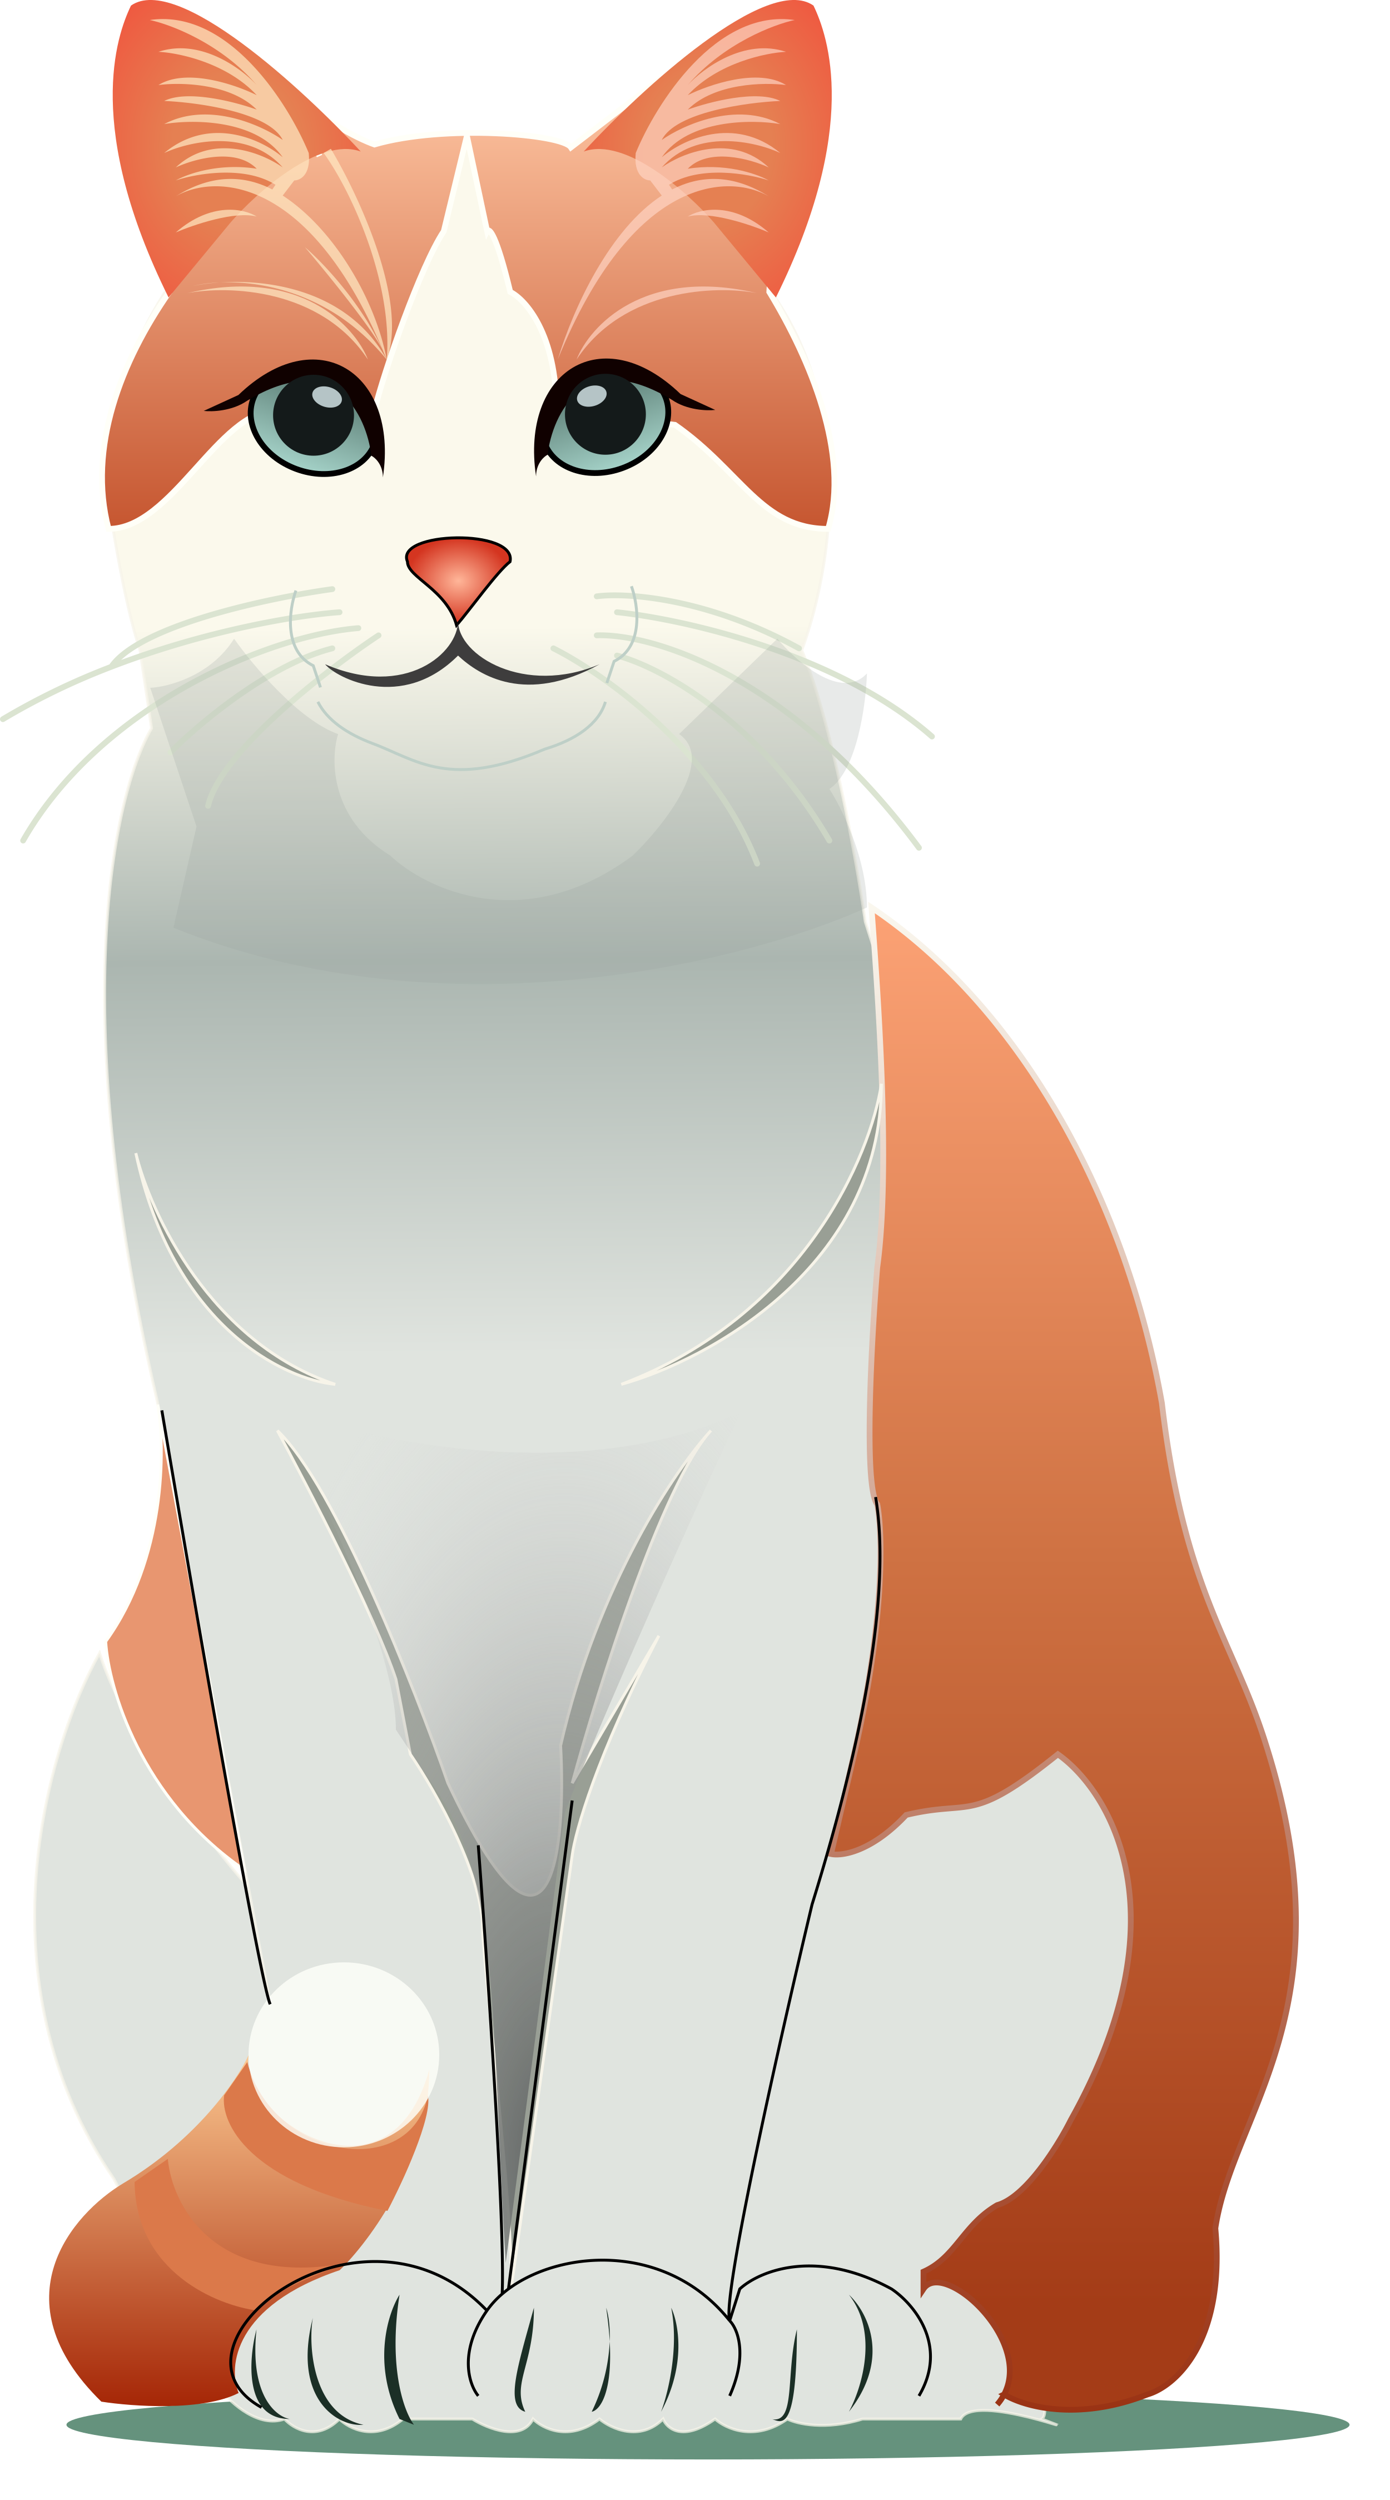 <svg xmlns="http://www.w3.org/2000/svg" width="481" height="865" fill="none" viewBox="0 0 481 865"><g filter="url(#a)"><ellipse cx="245" cy="839" fill="#65927D" rx="222" ry="12"/></g><path fill="url(#b)" d="M36.45 165c8-92.8 81.34-116 117-116 146.4 10.4 143.67 121.67 124 176 10.4 24.8 19 73 22 94l33 103v163.23c1.14 12.17 1.52 20 0 21.27l35.55-25c9 5.67 35 41.9 35 71.5 5 41-21.55 117-42.55 124-10.4 12.8 5.34 57.67 0 60 20.8 8-23.33-9.67-28 0h-34c-12.8 4-22.66 1.67-26 0-11.2 8-21.33 3.33-25 0-11.2 8-16.66 3.33-18 0-8 8-18 3.33-22 0-10.4 8-19.66 3.33-23 0-4 8-15.66 3.33-21 0h-24c-9.6 8-18.66 3.33-22 0-8 8-16 3.33-19 0-8.8 3.2-18.33-5.33-22-10l-37-73c-47.2-68.8-23-150-5-182 8.8 28 38 65.67 51.5 81l-31.5-168c-32.8-141.6-13.66-213.33-2-233l-4-27c-5.6-16.8-10.33-47-12-60"/><path stroke="#F7F4E9" stroke-opacity=".74" d="m93.45 693-7.5-40m0 0-31.5-168c-32.8-141.6-13.66-213.33-2-233l-4-27c-5.6-16.8-10.33-47-12-60 8-92.8 81.34-116 117-116 146.4 10.4 143.67 121.67 124 176 10.4 24.8 19 73 22 94l33 103M85.95 653c-13.5-15.33-42.7-53-51.5-81-18 32-42.2 113.2 5 182l37 73c3.67 4.67 13.2 13.2 22 10 3 3.33 11 8 19 0 3.34 3.33 12.4 8 22 0h24c5.34 3.33 17 8 21 0 3.34 3.33 12.6 8 23 0 4 3.33 14 8 22 0 1.34 3.33 6.8 8 18 0 3.67 3.33 13.8 8 25 0 3.34 1.67 13.2 4 26 0h34c4.67-9.67 48.8 8 28 0 5.34-2.33-10.4-47.2 0-60 21-7 47.55-83 42.55-124 0-29.6-26-65.83-35-71.5l-35.55 25m0 0c17-25.5-5.21 4.35 0 0Zm0 0c6-5-17.66-112.17 0-184.5m0 184.5V422"/><path fill="url(#c)" d="M303.57 438.5c4.8-34.8 0-97.5-2-124.5 53.5 36 88.5 103.5 100.5 171.5 7.5 63.5 23.95 81.5 35 115 31 94-10.5 130-16.5 170.5 3.6 39.6-14.17 54.83-23.5 57.5-24.4 9.6-43.23 4-49.6 0 9.97-19-20.98-46.84-27.9-36.5v-5.97c11.16-4.95 13.68-16.17 25.5-23.03 10-2.8 21.17-20.83 25.5-29.5 39.6-70.8 13.5-113.83-4.5-126.5-30.5 24.5-29.5 15.5-52.5 21-12 12.8-22.33 14.33-26 13.5l8-34.5c10.8-46.8 9.83-77.17 8-86.5-4.8-6-2-57.17 0-82"/><path stroke="url(#d)" stroke-width="2" d="M345.07 832a18 18 0 0 0 2.4-3.5m0 0c9.97-19-20.98-46.84-27.9-36.5v-5.97c11.16-4.95 13.68-16.17 25.5-23.03 10-2.8 21.17-20.83 25.5-29.5 39.6-70.8 13.5-113.83-4.5-126.5-30.5 24.5-29.5 15.5-52.5 21-12 12.8-22.33 14.33-26 13.5l8-34.5c10.8-46.8 9.83-77.17 8-86.5-4.8-6-2-57.17 0-82 4.8-34.8 0-97.5-2-124.5 53.5 36 88.5 103.5 100.5 171.5 7.5 63.5 23.95 81.5 35 115 31 94-10.5 130-16.5 170.5 3.6 39.6-14.17 54.83-23.5 57.5-24.4 9.6-43.23 4-49.6 0Z"/><path fill="url(#e)" d="M95.57 142c-20 0-36 41-58 41-7.4-28.1 4.33-58 21.05-82L61 54l37.57-26c10.4 12.8 25.33 20 31 22 24-7 65-3.67 68 1l30-23 6 26H269l-2.8 47c14.21 23.4 28 56.18 20.37 82-23.2 0-30-20-53-36l-41-5c0-26.4-10.67-38.33-16-41-4.8-20-7.33-22.33-8-21l-7-33-8 33c-8 12-20.67 48.33-24 62z"/><path stroke="#FFFFF8" stroke-width="2" d="m261.1 93 7.9-39m-27.43 9-4-4.5M98.57 28c10.4 12.8 25.33 20 31 22 24-7 65-3.67 68 1l30-23 6 26 4 4.5M98.57 28l12 26m-12-26L61 54l-2.38 47c-16.72 24-28.45 53.9-21.05 82 22 0 38-41 58-41h34c3.33-13.67 16-50 24-62l8-33 7 33c.67-1.33 3.2 1 8 21 5.33 2.67 16 14.6 16 41l41 5c23 16 29.8 36 53 36 7.63-25.82-6.16-58.6-20.36-82L269 54m0 0h-41.43l10 4.5"/><path fill="url(#f)" d="M148.57 716c-14 51.2-66.5 16-62.5-5-3.83 8.5-17.9 29.3-43.5 44.5-17.5 10.5-43.5 40.3-7.5 75.5 10.67 1.67 35.1 3.4 47.5-3-3.67-9-1.8-30.1 35-42.5 10.33-10 31-37.9 31-69.5"/><path fill="#DB794A" d="M120.07 783c-46.4 8.8-60.67-20.67-62-36l-11.5 8c.4 31.2 28.5 42.67 42.5 44.5.4-4.4 20.83-12.83 31-16.5m14-18c-48.4-9.6-57.83-30.67-56.5-40l8-11.5c8.5 33.5 56.5 41.5 62.5 11.5 1.6 7.6-8.67 29.83-14 40"/><path fill="#999F95" d="M47 399c5 20.67 25.8 65.6 69 80-17.67-1.67-56.2-20-69-80m258-24c-3.67 24.67-26.8 80-90 104 30-8.33 90-40.8 90-104M137 581c-7.2-21.6-30.33-66.33-41-86 20 19.2 47.67 89.33 59 122 35.87 76 40.95 23 39-13 12.8-56 40-96 52-109-16.8 18.4-39 89-48 122l30-51c-21.6 41.6-29 68-30 76l-21 149c0-28-6.33-78.67-10-122 .8-19.2-16.33-49.33-25-62z"/><path stroke="#F7F4E9" d="M47 399c5 20.67 25.8 65.6 69 80-17.67-1.67-56.2-20-69-80Zm258-24c-3.67 24.67-26.8 80-90 104 30-8.33 90-40.8 90-104ZM137 581c-7.2-21.6-30.33-66.33-41-86 20 19.2 47.67 89.33 59 122 35.87 76 40.95 23 39-13 12.8-56 40-96 52-109-16.8 18.4-39 89-48 122l30-51c-21.6 41.6-29 68-30 76l-21 149c0-28-6.33-78.67-10-122 .8-19.2-16.33-49.33-25-62z"/><ellipse cx="119" cy="711" fill="#FDFEF9" fill-opacity=".82" rx="33" ry="32"/><path fill="url(#g)" d="M256.5 488.5c-56.4 27.2-136.17 8.83-161.5-2.5 14 25.67 42 84.1 42 112.5l15 22.5c21.2 31.6 18 82.5 23 162l20.5-156c11-28.5 48.33-112.83 61-138.5"/><path stroke="#DBE4D1" stroke-linecap="round" stroke-width="2" d="M131 219.84c-17.83 11.84-54.6 40.2-59 59m52-61.5c-31 2.5-89.2 26.7-116 73.5m109.5-79c-15.01 1.08-46.44 6.32-79 18.88M1 248.84a242 242 0 0 1 37.5-18.12m76.5-26.88c-21.33 2.92-66.5 12.39-76.5 26.88M59 260.34c9.5-9.66 34-30.4 56-36m91.5-18c10-1.33 38 .4 70 18m-63-12.5c22.67 2.34 76.2 14.2 109 43m-116-35c18.5-.66 66.7 13.1 111.5 73.5m-104.5-66.5c14.17 3.67 48.7 21.6 73.5 64m-95.5-66.5c17.33 8.67 55.7 35.7 70.5 74.5"/><path fill="url(#h)" stroke="#000" d="M176.5 194.34c2.5-11.5-40-10.5-35.5 0 0 5.5 13.5 9.5 17 22 4.8-5.6 14-18.5 18.5-22Z"/><path fill="#3E3D3D" d="M207.5 229.84c-26 11-49-3-49-15 0 11-18 27-46 15 3.83 4.67 26.5 16.5 46-3 7.5 7 23.5 17 49 3"/><path fill="url(#i)" stroke="#000" stroke-width="2" d="M230.39 137.7c3.3 8.88-3.08 19.84-14.88 24.22s-23.77.25-27.07-8.63 3.07-19.83 14.87-24.21 23.78-.25 27.08 8.63Z"/><path fill="url(#j)" stroke="#000" stroke-width="2" d="M87.61 138.05c-3.3 8.88 3.08 19.83 14.88 24.21s23.77.25 27.07-8.63c3.3-8.87-3.07-19.83-14.87-24.21s-23.78-.25-27.08 8.63Z"/><path fill="#100100" d="M185.5 164.84c-5.5-36.5 23-54.5 50-28.5l12 5.5c-2.83.34-9.8.1-15-3.5-30.4-18.4-41.33 5-43 19-1.24.62-3.64 2.78-3.96 6.62zm-53 .34c5.5-36.5-23-54.5-50-28.5l-12 5.5c2.83.34 9.8.1 15-3.5 30.4-18.4 41.33 5 43 19 1.24.62 3.64 2.78 3.96 6.62z"/><circle cx="209.5" cy="143.34" r="14" fill="#141A1A"/><circle cx="14" cy="14" r="14" fill="#141A1A" transform="matrix(-1 0 0 1 122.5 129.68)"/><ellipse cx="204.79" cy="137.06" fill="#CCDEE0" fill-opacity=".87" rx="5.26" ry="3.5" transform="rotate(-16.87 204.79 137.06)"/><ellipse cx="5.26" cy="3.5" fill="#CCDEE0" fill-opacity=".87" rx="5.26" ry="3.5" transform="scale(-1 1)rotate(-16.87 397.4 469.8)"/><g filter="url(#k)"><path stroke="#BECFC7" d="M110 235.84c3.14 6.29 10.12 11.12 19 14.44 15 5.6 26.5 16.06 59.5 1.93 10.65-3.2 18.71-8.64 21-16.37"/></g><path stroke="#BECFC7" d="M218.5 202.84c2.33 6.5 4.4 20.8-6 26l-2.5 7.5m-107.6-32c-2.34 6.5-4.4 20.8 6 26l2.5 7.5"/><g filter="url(#l)"><path fill="#99A49E" fill-opacity=".23" d="M117 254c-13.6-4.8-29.67-24-36-33-8 12.8-22.67 16.67-29 17l16 48-8 35c95.2 38.4 199.67 11.33 240-7 0-16.8-8.67-34.33-13-41 9.6-6.4 12.67-29.33 13-40-8.8 9.6-24.33-4-31-12l-34 33c12.8 8.8-5.33 31.67-16 42-37.6 28-71.67 11.67-84 0-20.8-12.8-20.67-33.33-18-42"/></g><path fill="#E89670" stroke="#FFFFF8" d="M36.57 568c20.8-28.8 20.67-66.67 18-82l30 161c-36-24.8-47-63-48-79Z"/><path fill="#1B2F26" d="M138.26 837c-9.6-19.2-4-36.67 0-43-4 25.6 1.67 40.67 5 45zm-30-35c-1.67 9.5-.1 33.4 17.5 37-8.67.83-24.7-8.6-17.5-37m-19.5 4c-2.76 10.33-4.31 31 11.5 31-4.83-.83-13.9-8.2-11.5-31m121-7.5c.75 2.24 1.43 6.34 1.23 11.68 1 17.94-3.43 23.76-6.23 24.32a62 62 0 0 0 6.23-24.32q-.28-5.13-1.23-11.68m22.5 0c2.5 5.17 5.3 19.6-3.5 36 2.33-6.17 6.3-22 3.5-36m-47.5 0c0 20-7.8 26-3 36-7.2-2-2.5-16 3-36m109-4.5c6.17 5.67 14.8 21.7 0 40.5 4.33-8 10.4-27.3 0-40.5m-26.56 43.09c8.23 1.33 4.63-15.36 8.56-31.09 0 36.71-5.46 31.9-8.56 31.09"/><path stroke="#000" d="M90.5 833c-38-21 34.5-79 78-33.5m0 0c-10 14.4-6.17 25.67-3 29.5m3-29.5a31 31 0 0 1 5.27-5.76M252.5 803c2.67 2.67 6.4 11.6 0 26m0-26 3.5-11c6.5-6 26.1-14.4 52.5 0 7.5 5 19.9 19.4 9.5 37m-65.5-26c-2.8-7.89 17.83-99.29 28.5-144 17.6-56.8 27.5-108 22-141m-50.5 285c-21.65-27.15-58.12-24.62-76.55-11M198 623l-22.05 169m0 0q-1.13.84-2.18 1.74M165.5 638.5c3.18 41.82 9.3 131.42 8.27 155.24M56 488c11 65.17 33.9 197.5 37.5 205.5"/><path fill="url(#m)" d="M281.5 1.93c-16-11.2-59.67 29-79.5 50.5 14.4-5.2 36 14.17 45 24.5l21.5 26c29-58.5 18.17-90.33 13-101"/><path fill="#FFD5C5" fill-opacity=".68" d="M266 80.43c-6.17-2.66-20.4-7.5-28-5.5 4.17-2.66 15.6-5.3 28 5.5"/><path fill="#FFD5C5" fill-opacity=".68" d="M193 124.43c26-64 59.5-64.33 73-56.5-12.4-7.78-23.62-7.4-33.4-2.37l-1.1-1.63c10.8-6.8 27.5-3.83 34.5-1.5-4.74-2.62-15.5-6.02-28-4.04 7.2-7.42 21.67-3.4 28-.46-12.8-12-30-5-37 0 12-13.6 32.33-9 41-5-16-13.2-34-4.5-41 1.5 9.2-13.2 31.17-13.16 41-11.5-15.2-8-33.67.34-41 5.5 4.8-9.6 29.33-13 41-13.5-8-4-24.67.34-32 3 9.2-9.2 26.5-9.5 34-8.5-9.6-6-26.67-.16-34 3.5 10.4-11.2 27-14.66 34-15-14.4-4.8-28.67 5.67-34 11.5 12.4-14.4 29.84-21 37-22.5-27.2-4-48 29-55 46-.8 7.6 3 9.5 5 9.5l4 5.23c-17.95 11.7-30.55 38.74-36 56.77"/><path fill="#FFD5C5" fill-opacity=".68" d="M262 101.43c-14-2.66-46.1-1.8-62.5 23 4.5-11.5 23.3-32.2 62.5-23"/><path fill="url(#n)" d="M45.33 1.93c16-11.2 59.66 29 79.5 50.5-14.4-5.2-36 14.17-45 24.5l-21.5 26c-29-58.5-18.17-90.33-13-101"/><path fill="#FFE8C2" fill-opacity=".71" d="M60.83 80.43c6.16-2.66 20.4-7.5 28-5.5-4.17-2.66-15.6-5.3-28 5.5m4 21c14-2.66 46.1-1.8 62.5 23-4.5-11.5-23.3-32.2-62.5-23"/><path fill="#FFE8C2" fill-opacity=".71" d="M106.83 52.93c.8 7.6-3 9.5-5 9.5l-4 5.23c17.95 11.7 32.17 36.34 36 56.77C136 97.5 121.43 65.91 112 52.93l2.5-1.43c9.55 15.96 26.79 52.88 19.32 72.93-18.44-22.56-42.43-27.36-57.81-26.7-3.6.24-6.84.7-9.51 1.27a49 49 0 0 1 9.5-1.27c17.83-1.2 44.73 3.03 57.82 26.7l-1.39-3.28c-3.76-7.58-19.24-26.6-26.93-35.65 6.14 5.27 19.56 19.36 26.93 35.65q.13.22.22.45c-25.82-61.18-58.53-61.38-71.82-53.67 12.4-7.78 23.62-7.4 33.4-2.37l1.1-1.63c-10.8-6.8-27.5-3.83-34.5-1.5 4.74-2.62 15.5-6.02 28-4.04-7.2-7.42-21.67-3.4-28-.46 12.8-12 30-5 37 0-12-13.6-32.34-9-41-5 16-13.2 34-4.5 41 1.5-9.2-13.2-31.17-13.16-41-11.5 15.2-8 33.66.34 41 5.5-4.8-9.6-29.34-13-41-13.5 8-4 24.66.34 32 3-9.2-9.2-26.5-9.5-34-8.5 9.6-6 26.66-.16 34 3.5-10.4-11.2-27-14.66-34-15 14.4-4.8 28.66 5.67 34 11.5-12.41-14.4-29.84-21-37-22.5 27.2-4 48 29 55 46"/><defs><linearGradient id="b" x1="199.94" x2="208" y1="49" y2="1097" gradientUnits="userSpaceOnUse"><stop offset=".16" stop-color="#FBF9EC"/><stop offset=".27" stop-color="#ABB6B0"/><stop offset=".4" stop-color="#E0E4DF"/></linearGradient><linearGradient id="c" x1="368.01" x2="368.01" y1="314" y2="833.8" gradientUnits="userSpaceOnUse"><stop stop-color="#FCA275"/><stop offset=".44" stop-color="#CE7142"/><stop offset=".93" stop-color="#A43C17"/></linearGradient><linearGradient id="d" x1="368.01" x2="368.01" y1="314" y2="833.8" gradientUnits="userSpaceOnUse"><stop stop-color="#FAF7EE"/><stop offset="1" stop-color="#9A3314"/></linearGradient><linearGradient id="e" x1="163.16" x2="163.16" y1="28" y2="183" gradientUnits="userSpaceOnUse"><stop stop-color="#FEC6A3"/><stop offset="1" stop-color="#C65630"/></linearGradient><linearGradient id="f" x1="82.78" x2="82.78" y1="711" y2="832.54" gradientUnits="userSpaceOnUse"><stop stop-color="#FCC992"/><stop offset="1" stop-color="#A52606"/></linearGradient><linearGradient id="i" x1="202.97" x2="215.86" y1="128.14" y2="162.86" gradientUnits="userSpaceOnUse"><stop stop-color="#517068"/><stop offset="1" stop-color="#A8D6CC"/></linearGradient><linearGradient id="j" x1="115.04" x2="102.14" y1="128.48" y2="163.2" gradientUnits="userSpaceOnUse"><stop stop-color="#517068"/><stop offset="1" stop-color="#A8D6CC"/></linearGradient><radialGradient id="g" cx="0" cy="0" r="1" gradientTransform="matrix(8 -372 159.118 3.422 191 747)" gradientUnits="userSpaceOnUse"><stop stop-color="#616563"/><stop offset=".81" stop-color="#D9D9D9" stop-opacity="0"/></radialGradient><radialGradient id="h" cx="0" cy="0" r="1" gradientTransform="matrix(0 14.877 -17.97 0 158.64 200.97)" gradientUnits="userSpaceOnUse"><stop stop-color="#FFB699"/><stop offset="1" stop-color="#D43520"/></radialGradient><radialGradient id="m" cx="0" cy="0" r="1" gradientTransform="matrix(-3.413 73.466 -61.256 -2.846 244.9 51.46)" gradientUnits="userSpaceOnUse"><stop offset=".36" stop-color="#E58052"/><stop offset="1" stop-color="#F1523D"/></radialGradient><radialGradient id="n" cx="0" cy="0" r="1" gradientTransform="matrix(3.413 73.466 -61.256 2.845 81.91 51.47)" gradientUnits="userSpaceOnUse"><stop offset=".36" stop-color="#E58052"/><stop offset="1" stop-color="#F1523D"/></radialGradient><filter id="a" width="471.2" height="51.2" x="9.4" y="813.4" color-interpolation-filters="sRGB" filterUnits="userSpaceOnUse"><feFlood flood-opacity="0" result="BackgroundImageFix"/><feBlend in="SourceGraphic" in2="BackgroundImageFix" result="shape"/><feGaussianBlur result="effect1_foregroundBlur_5_3451" stdDeviation="6.8"/></filter><filter id="k" width="120.23" height="43.97" x="99.65" y="232.72" color-interpolation-filters="sRGB" filterUnits="userSpaceOnUse"><feFlood flood-opacity="0" result="BackgroundImageFix"/><feColorMatrix in="SourceAlpha" result="hardAlpha" values="0 0 0 0 0 0 0 0 0 0 0 0 0 0 0 0 0 0 127 0"/><feOffset dy="7"/><feGaussianBlur stdDeviation="4.95"/><feComposite in2="hardAlpha" operator="out"/><feColorMatrix values="0 0 0 0 0 0 0 0 0 0 0 0 0 0 0 0 0 0 1 0"/><feBlend in2="BackgroundImageFix" result="effect1_dropShadow_5_3451"/><feBlend in="SourceGraphic" in2="effect1_dropShadow_5_3451" result="shape"/></filter><filter id="l" width="289.2" height="160.7" x="31.4" y="200.4" color-interpolation-filters="sRGB" filterUnits="userSpaceOnUse"><feFlood flood-opacity="0" result="BackgroundImageFix"/><feBlend in="SourceGraphic" in2="BackgroundImageFix" result="shape"/><feGaussianBlur result="effect1_foregroundBlur_5_3451" stdDeviation="10.3"/></filter></defs></svg>